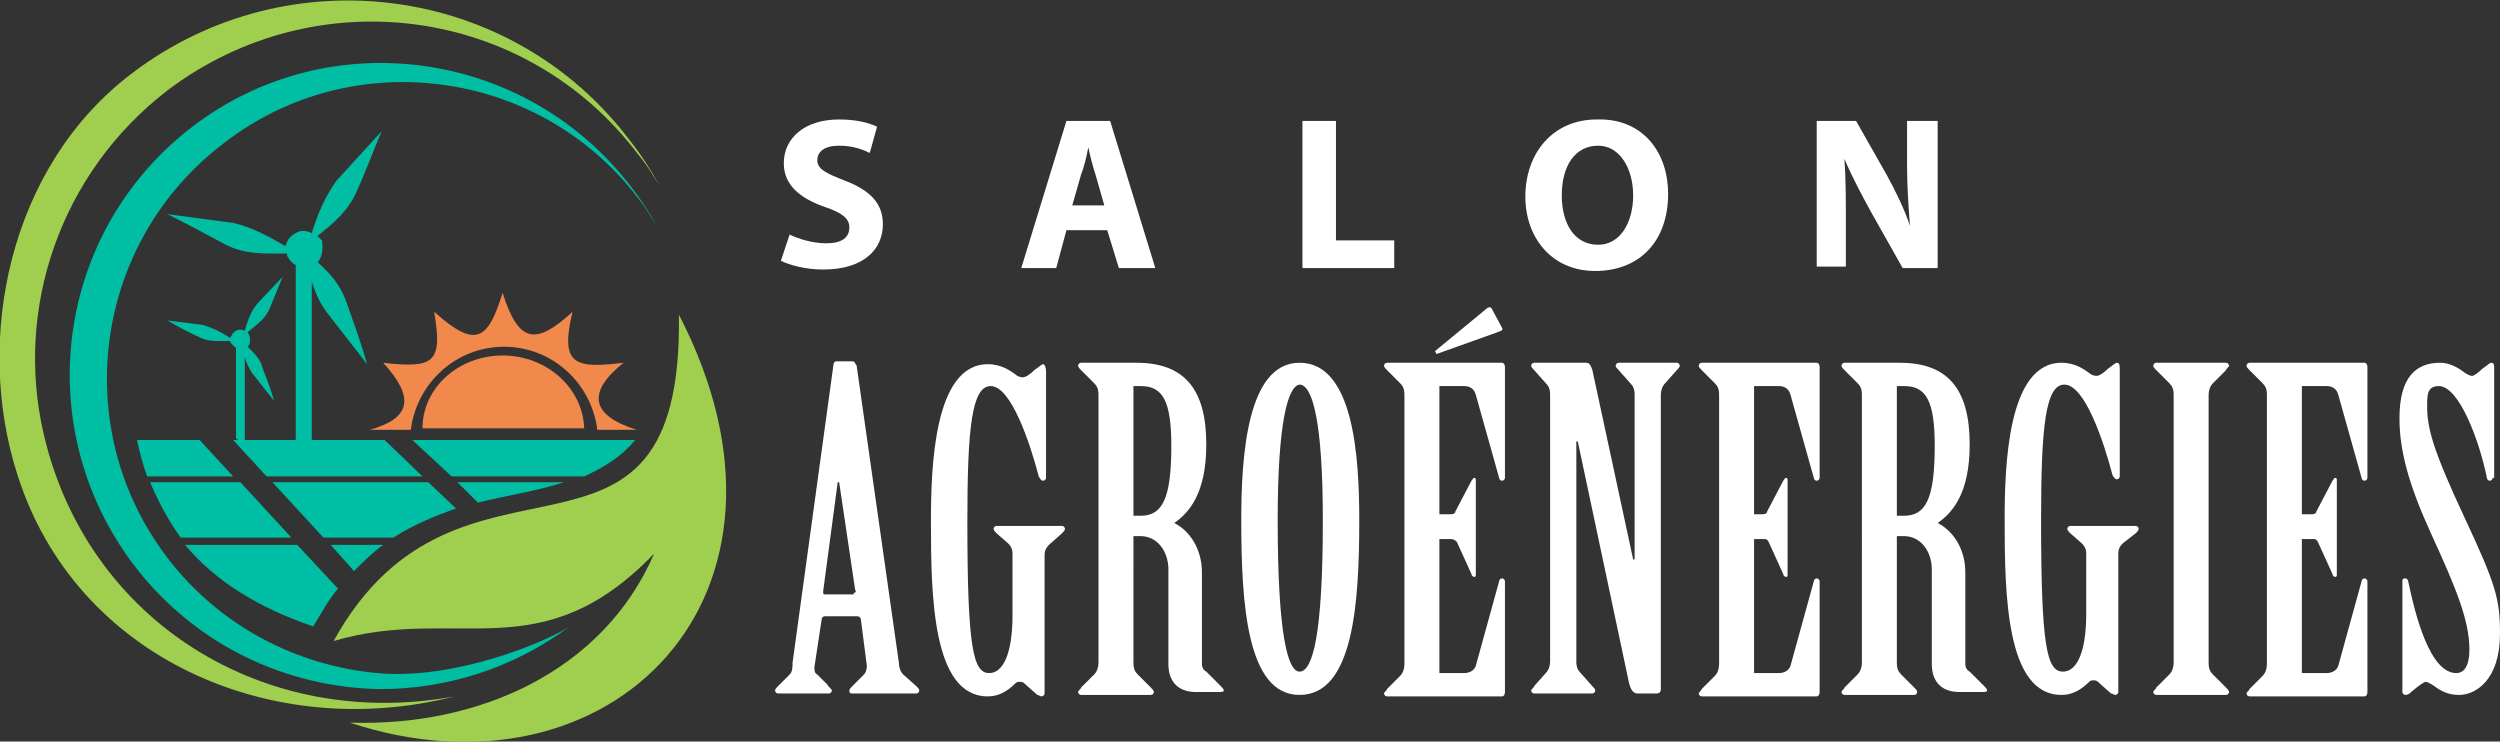<?xml version="1.0" encoding="utf-8"?>
<!-- Generator: Adobe Illustrator 24.1.0, SVG Export Plug-In . SVG Version: 6.00 Build 0)  -->
<svg version="1.1" id="Layer_1" xmlns="http://www.w3.org/2000/svg" xmlns:xlink="http://www.w3.org/1999/xlink" x="0px" y="0px"
	 width="171.6px" height="50.9px" viewBox="0 0 171.6 50.9" style="enable-background:new 0 0 171.6 50.9;" xml:space="preserve">
<rect x="0" y="0" width="171.6" height="50.9" fill="#333333" stroke="none"/>
<style type="text/css">
	.st0{fill:#FFFFFF;}
	.st1{fill-rule:evenodd;clip-rule:evenodd;fill:#00BEA3;}
	.st2{fill-rule:evenodd;clip-rule:evenodd;fill:#A0CE4E;}
	.st3{fill-rule:evenodd;clip-rule:evenodd;fill:#F1894C;}
</style>
<g>
	<g>
		<path class="st0" d="M54.2,16.1c0.6,0.3,1.6,0.6,2.5,0.6c1.1,0,1.6-0.4,1.6-1.1c0-0.6-0.5-1-1.7-1.4c-1.7-0.6-2.8-1.5-2.8-3
			c0-1.7,1.4-3,3.8-3c1.1,0,2,0.2,2.6,0.5l-0.5,1.8c-0.4-0.2-1.1-0.5-2.1-0.5c-1,0-1.5,0.4-1.5,1c0,0.6,0.6,0.9,1.9,1.4
			c1.8,0.7,2.6,1.6,2.6,3c0,1.7-1.3,3.1-4.1,3.1c-1.2,0-2.3-0.3-2.9-0.6L54.2,16.1z"/>
		<path class="st0" d="M73.2,15.8l-0.7,2.6h-2.4l3.1-10.1h3l3.1,10.1h-2.5l-0.8-2.6H73.2z M75.8,14.1L75.2,12
			c-0.2-0.6-0.4-1.4-0.5-1.9h0c-0.1,0.6-0.3,1.4-0.5,1.9l-0.6,2.1H75.8z"/>
		<path class="st0" d="M89.4,8.3h2.3v8.2h4v1.9h-6.3V8.3z"/>
		<path class="st0" d="M114.5,13.3c0,3.3-2,5.3-5,5.3c-3,0-4.8-2.3-4.8-5.1c0-3,1.9-5.3,4.9-5.3C112.8,8.1,114.5,10.5,114.5,13.3z
			 M107.2,13.4c0,2,0.9,3.4,2.5,3.4c1.5,0,2.4-1.5,2.4-3.4c0-1.8-0.9-3.4-2.4-3.4C108.1,10,107.2,11.4,107.2,13.4z"/>
		<path class="st0" d="M124.7,18.4V8.3h2.7l2.1,3.7c0.6,1.1,1.2,2.3,1.6,3.5h0c-0.1-1.3-0.2-2.7-0.2-4.2v-3h2.1v10.1h-2.4l-2.2-3.9
			c-0.6-1.1-1.3-2.4-1.8-3.6l0,0c0.1,1.3,0.1,2.8,0.1,4.4v3H124.7z"/>
		<path class="st0" d="M59.1,42.6c0-0.2-0.1-0.3-0.3-0.3h-2.2c-0.1,0-0.2,0.1-0.2,0.2l-0.5,3.3c0,0.2,0,0.4,0.2,0.5l0.7,0.7
			c0.1,0.2,0.3,0.3,0.3,0.4c0,0.1-0.1,0.2-0.2,0.2h-3.5c-0.1,0-0.2-0.1-0.2-0.2c0-0.1,0.1-0.2,0.2-0.3l0.8-0.8
			c0.2-0.2,0.2-0.5,0.2-0.8l2.8-20.4c0-0.2,0.1-0.3,0.2-0.3h1.1c0.2,0,0.2,0.2,0.3,0.3l2.9,20.4c0,0.3,0.1,0.6,0.3,0.8l0.9,0.8
			c0.1,0.1,0.2,0.2,0.2,0.3c0,0.1-0.1,0.2-0.2,0.2h-4.4c-0.2,0-0.2-0.1-0.2-0.2c0-0.1,0.1-0.2,0.2-0.3l0.8-0.8
			c0.1-0.1,0.2-0.3,0.2-0.6L59.1,42.6z M58.6,40.7c0.1,0,0.2-0.1,0.1-0.2l-1.1-7.4h-0.1l-1,7.5c0,0.1,0,0.2,0.1,0.2H58.6z"/>
		<path class="st0" d="M69.5,38c0-0.3-0.1-0.5-0.3-0.7l-0.8-0.7c-0.1-0.1-0.2-0.2-0.2-0.3c0-0.1,0.1-0.2,0.2-0.2h4.5
			c0.1,0,0.2,0.1,0.2,0.2c0,0.1-0.1,0.2-0.2,0.3L72,37.4c-0.2,0.2-0.3,0.4-0.3,0.7v9.5c0,0.1-0.1,0.2-0.2,0.2
			c-0.1,0-0.2-0.1-0.3-0.1l-0.9-0.8c-0.1-0.1-0.2-0.1-0.3-0.1c-0.1,0-0.2,0-0.3,0.1c-0.6,0.6-1.2,0.9-1.9,0.9c-3.8,0-3.9-6.9-3.9-12
			c0-3.7,0.2-10.8,3.9-10.8c1,0,1.6,0.5,1.9,0.7c0.1,0.1,0.3,0.2,0.5,0.2c0.2,0,0.5-0.2,0.8-0.5c0.3-0.2,0.5-0.4,0.6-0.4
			s0.2,0.2,0.2,0.5v7.3c0,0.1-0.1,0.2-0.2,0.2c-0.1,0-0.2-0.1-0.3-0.3c-0.6-2.3-1.9-6.2-3.3-6.2c-1.3,0-1.6,2.9-1.6,9.3
			c0,8.7,0.4,10.4,1.5,10.4c0.9,0,1.6-1.2,1.6-4V38z"/>
		<path class="st0" d="M77.8,45.5c0,0.4,0.1,0.6,0.3,0.8l0.9,0.9c0.1,0.1,0.2,0.2,0.2,0.3c0,0.1-0.1,0.2-0.2,0.2h-4.8
			c-0.1,0-0.2-0.1-0.2-0.2c0-0.1,0.2-0.2,0.2-0.3l0.9-0.9c0.2-0.2,0.3-0.5,0.3-0.8V27.1c0-0.4-0.1-0.6-0.3-0.8l-0.9-0.9
			c-0.1-0.1-0.2-0.2-0.2-0.3s0.1-0.2,0.2-0.2H78c3.2,0,4.8,1.7,4.8,5.6c0,3.4-1.2,4.7-2.2,5.4c1,0.5,1.9,1.7,1.9,3.4v6.3
			c0,0.2,0.1,0.4,0.3,0.5l1,1c0.1,0.1,0.2,0.2,0.2,0.3c0,0.1-0.2,0.1-0.3,0.1h-1.6c-1.4,0-1.9-0.9-1.9-1.9v-6.5
			c0-1.3-0.8-2.3-1.9-2.3h-0.5V45.5z M77.8,35.4h0.5c1.5,0,2.1-1.2,2.1-4.8c0-3.1-0.6-4.1-2.1-4.1h-0.5V35.4z"/>
		<path class="st0" d="M93.3,35.7c0,5.7-0.4,12-4.1,12c-3.6,0-4-6.2-4-12c0-4.4,0.4-10.8,4-10.8C92.9,24.9,93.3,31.3,93.3,35.7z
			 M87.7,35.7c0,7.9,0.7,10.4,1.5,10.4c0.9,0,1.6-2.5,1.6-10.4c0-6.7-0.7-9.3-1.6-9.3C88.4,26.5,87.7,29,87.7,35.7z"/>
		<path class="st0" d="M98.9,35.3h0.7c0.2,0,0.3-0.1,0.3-0.2l1.1-2.1c0.1-0.1,0.1-0.2,0.2-0.2s0.1,0.1,0.1,0.2v6.4
			c0,0.1,0,0.2-0.1,0.2c-0.1,0-0.2-0.1-0.2-0.2l-1-2.2C99.8,37,99.7,37,99.5,37h-0.7v9.2h1.7c0.4,0,0.7-0.2,0.8-0.5l1.6-5.8
			c0-0.1,0.1-0.2,0.2-0.2s0.2,0.1,0.2,0.2v7.6c0,0.2-0.1,0.3-0.2,0.3h-7.9c-0.1,0-0.2-0.1-0.2-0.2c0-0.1,0.2-0.2,0.2-0.3l0.9-0.9
			c0.2-0.2,0.3-0.5,0.3-0.8V27.1c0-0.4-0.1-0.6-0.3-0.8l-0.9-0.9c-0.1-0.1-0.2-0.2-0.2-0.3s0.1-0.2,0.2-0.2h7.9
			c0.1,0,0.2,0.1,0.2,0.3v7.6c0,0.1-0.1,0.2-0.2,0.2c-0.1,0-0.2-0.1-0.2-0.2l-1.6-5.7c-0.1-0.4-0.4-0.6-0.8-0.6h-1.7V35.3z
			 M98.5,24.1l3.4-2.8c0.2-0.2,0.4-0.3,0.5-0.1l0.7,1.3c0.1,0.2-0.1,0.2-0.3,0.3l-4.2,1.5L98.5,24.1z"/>
		<path class="st0" d="M106.4,27.1c0-0.4-0.1-0.6-0.3-0.8l-0.8-0.9c-0.1-0.1-0.2-0.2-0.2-0.3c0-0.1,0.1-0.2,0.2-0.2h3.6
			c0.2,0,0.3,0.2,0.4,0.5l2.8,13h0.1V27.1c0-0.4-0.1-0.6-0.3-0.8l-0.8-0.9c-0.1-0.1-0.2-0.2-0.2-0.3c0-0.1,0.1-0.2,0.2-0.2h4
			c0.1,0,0.2,0.1,0.2,0.2c0,0.1-0.1,0.2-0.2,0.3l-0.8,0.9c-0.2,0.2-0.3,0.5-0.3,0.8v20.2c0,0.2-0.1,0.3-0.3,0.3h-1.3
			c-0.3,0-0.5-0.3-0.6-0.8l-3.5-16.5h-0.1v15.1c0,0.4,0.1,0.6,0.3,0.8l0.8,0.9c0.1,0.1,0.2,0.2,0.2,0.3c0,0.1-0.1,0.2-0.2,0.2h-4
			c-0.1,0-0.2-0.1-0.2-0.2c0-0.1,0.2-0.2,0.2-0.3l0.8-0.9c0.2-0.2,0.3-0.5,0.3-0.8V27.1z"/>
		<path class="st0" d="M120.3,35.3h0.7c0.2,0,0.3-0.1,0.3-0.2l1.1-2.1c0.1-0.1,0.1-0.2,0.2-0.2s0.1,0.1,0.1,0.2v6.4
			c0,0.1,0,0.2-0.1,0.2c-0.1,0-0.2-0.1-0.2-0.2l-1-2.2c-0.1-0.2-0.2-0.2-0.3-0.2h-0.7v9.2h1.7c0.4,0,0.7-0.2,0.8-0.5l1.6-5.8
			c0-0.1,0.1-0.2,0.2-0.2s0.2,0.1,0.2,0.2v7.6c0,0.2-0.1,0.3-0.2,0.3h-7.9c-0.1,0-0.2-0.1-0.2-0.2c0-0.1,0.2-0.2,0.2-0.3l0.9-0.9
			c0.2-0.2,0.3-0.5,0.3-0.8V27.1c0-0.4-0.1-0.6-0.3-0.8l-0.9-0.9c-0.1-0.1-0.2-0.2-0.2-0.3s0.1-0.2,0.2-0.2h7.9
			c0.1,0,0.2,0.1,0.2,0.3v7.6c0,0.1-0.1,0.2-0.2,0.2c-0.1,0-0.2-0.1-0.2-0.2l-1.6-5.7c-0.1-0.4-0.4-0.6-0.8-0.6h-1.7V35.3z"/>
		<path class="st0" d="M130.2,45.5c0,0.4,0.1,0.6,0.3,0.8l0.9,0.9c0.1,0.1,0.2,0.2,0.2,0.3c0,0.1-0.1,0.2-0.2,0.2h-4.8
			c-0.1,0-0.2-0.1-0.2-0.2c0-0.1,0.2-0.2,0.2-0.3l0.9-0.9c0.2-0.2,0.3-0.5,0.3-0.8V27.1c0-0.4-0.1-0.6-0.3-0.8l-0.9-0.9
			c-0.1-0.1-0.2-0.2-0.2-0.3s0.1-0.2,0.2-0.2h3.8c3.2,0,4.8,1.7,4.8,5.6c0,3.4-1.2,4.7-2.2,5.4c1,0.5,1.9,1.7,1.9,3.4v6.3
			c0,0.2,0.1,0.4,0.3,0.5l1,1c0.1,0.1,0.2,0.2,0.2,0.3c0,0.1-0.2,0.1-0.3,0.1h-1.6c-1.4,0-1.9-0.9-1.9-1.9v-6.5
			c0-1.3-0.8-2.3-1.9-2.3h-0.5V45.5z M130.2,35.4h0.5c1.5,0,2.1-1.2,2.1-4.8c0-3.1-0.6-4.1-2.1-4.1h-0.5V35.4z"/>
		<path class="st0" d="M143.2,38c0-0.3-0.1-0.5-0.3-0.7l-0.8-0.7c-0.1-0.1-0.2-0.2-0.2-0.3c0-0.1,0.1-0.2,0.2-0.2h4.5
			c0.1,0,0.2,0.1,0.2,0.2c0,0.1-0.1,0.2-0.2,0.3l-0.9,0.7c-0.2,0.2-0.3,0.4-0.3,0.7v9.5c0,0.1-0.1,0.2-0.2,0.2
			c-0.1,0-0.2-0.1-0.3-0.1l-0.9-0.8c-0.1-0.1-0.2-0.1-0.3-0.1c-0.1,0-0.2,0-0.3,0.1c-0.6,0.6-1.2,0.9-1.9,0.9c-3.8,0-3.9-6.9-3.9-12
			c0-3.7,0.2-10.8,3.9-10.8c1,0,1.6,0.5,1.9,0.7c0.1,0.1,0.3,0.2,0.5,0.2c0.2,0,0.5-0.2,0.8-0.5c0.3-0.2,0.5-0.4,0.6-0.4
			c0.2,0,0.2,0.2,0.2,0.5v7.3c0,0.1-0.1,0.2-0.2,0.2c-0.1,0-0.2-0.1-0.3-0.3c-0.6-2.3-1.9-6.2-3.3-6.2c-1.3,0-1.6,2.9-1.6,9.3
			c0,8.7,0.4,10.4,1.5,10.4c0.9,0,1.6-1.2,1.6-4V38z"/>
		<path class="st0" d="M149.2,27.1c0-0.4-0.1-0.6-0.3-0.8l-0.9-0.9c-0.1-0.1-0.2-0.2-0.2-0.3s0.1-0.2,0.2-0.2h4.8
			c0.1,0,0.2,0.1,0.2,0.2s-0.2,0.2-0.2,0.3l-0.9,0.9c-0.2,0.2-0.3,0.5-0.3,0.8v18.4c0,0.4,0.1,0.6,0.3,0.8l0.9,0.9
			c0.1,0.1,0.2,0.2,0.2,0.3c0,0.1-0.1,0.2-0.2,0.2H148c-0.1,0-0.2-0.1-0.2-0.2c0-0.1,0.2-0.2,0.2-0.3l0.9-0.9
			c0.2-0.2,0.3-0.5,0.3-0.8V27.1z"/>
		<path class="st0" d="M158,35.3h0.7c0.2,0,0.3-0.1,0.3-0.2l1.1-2.1c0.1-0.1,0.1-0.2,0.2-0.2s0.1,0.1,0.1,0.2v6.4
			c0,0.1,0,0.2-0.1,0.2c-0.1,0-0.2-0.1-0.2-0.2l-1-2.2c-0.1-0.2-0.2-0.2-0.3-0.2H158v9.2h1.7c0.4,0,0.7-0.2,0.8-0.5l1.6-5.8
			c0-0.1,0.1-0.2,0.2-0.2s0.2,0.1,0.2,0.2v7.6c0,0.2-0.1,0.3-0.2,0.3h-7.9c-0.1,0-0.2-0.1-0.2-0.2c0-0.1,0.2-0.2,0.2-0.3l0.9-0.9
			c0.2-0.2,0.3-0.5,0.3-0.8V27.1c0-0.4-0.1-0.6-0.3-0.8l-0.9-0.9c-0.1-0.1-0.2-0.2-0.2-0.3s0.1-0.2,0.2-0.2h7.9
			c0.1,0,0.2,0.1,0.2,0.3v7.6c0,0.1-0.1,0.2-0.2,0.2c-0.1,0-0.2-0.1-0.2-0.2l-1.6-5.7c-0.1-0.4-0.4-0.6-0.8-0.6H158V35.3z"/>
		<path class="st0" d="M171.1,32.8c0,0.1-0.1,0.2-0.2,0.2c-0.1,0-0.2-0.1-0.2-0.2c-0.5-2.5-1.9-6.3-3.3-6.3c-0.8,0-0.8,0.6-0.8,1.4
			c0,1.5,0.4,3,2.6,7.7c2.1,4.5,2.4,5.5,2.4,7.9c0,3.2-1.7,4.2-2.8,4.2c-0.8,0-1.3-0.3-1.7-0.6c-0.3-0.2-0.5-0.3-0.6-0.3
			c-0.1,0-0.4,0.2-1,0.7c-0.1,0.1-0.2,0.2-0.4,0.2c-0.1,0-0.2-0.1-0.2-0.2v-7.6c0-0.1,0-0.2,0.2-0.2c0.1,0,0.2,0.1,0.2,0.2
			c0.5,2.4,1.5,6.3,3.3,6.3c0.6,0,0.9-0.6,0.9-1.6c0-2-0.9-4.2-2.6-7.9c-1.6-3.5-2.2-5.8-2.2-8c0-2.9,1.2-3.8,2.8-3.8
			c0.6,0,1.2,0.3,1.7,0.7c0.2,0.1,0.3,0.2,0.5,0.2c0.1,0,0.4-0.2,0.7-0.5c0.3-0.2,0.5-0.4,0.6-0.4c0.2,0,0.2,0.2,0.2,0.3V32.8z"/>
	</g>
</g>
<g>
	<path class="st1" d="M25.9,46.2c-5.5-0.5-10.8-3.2-14.4-7.9c-6.8-8.9-5.1-21.7,3.9-28.5C24.2,3,37,4.7,43.8,13.6
		c0.5,0.6,0.9,1.3,1.3,2c-0.5-1-1.1-1.9-1.8-2.8C36.1,3.4,22.6,1.5,13.2,8.7C3.8,15.9,2,29.3,9.2,38.8c4.2,5.5,10.5,8.4,16.9,8.5
		c4.5,0,9.1-1.4,13-4.3C37.6,44,31.3,46.7,25.9,46.2z"/>
	<path class="st2" d="M24,49.6c17.9,5.9,32.6-8.7,22.6-28c0.3,20.4-15.1,6.8-23.7,22.4c8.5-2.5,14.2,2.1,22-6
		C41.4,46.1,32.8,49.9,24,49.6z"/>
	<g>
		<path class="st3" d="M34.5,20.1c1.1,3.5,2.3,3.6,4.8,1.3c-0.9,3.7,0.2,3.9,3.5,3.5c-2.5,2-2.3,3.6,0.9,4.6H41
			c-0.4-3.2-3.1-5.7-6.4-5.7c-3.3,0-6,2.5-6.4,5.7h-2.8c2.8-0.8,3.1-2.2,0.9-4.6c3.5,0.4,4.1,0,3.5-3.5C32.7,24,33.5,23.3,34.5,20.1
			z"/>
		<path class="st3" d="M34.5,24.4c3,0,5.5,2.2,5.6,5H29C29,26.6,31.5,24.4,34.5,24.4z"/>
	</g>
	<path class="st1" d="M21.8,18c0.9,0.8,1.6,1.6,2,2.8c0.5,1.4,1,2.8,1.4,4.2l-2.8-3.6c-0.5-0.7-0.8-1.4-1-2.1v11.2h-1.1V18.2
		c-0.2-0.1-0.4-0.3-0.5-0.5c-0.1-0.1-0.1-0.2-0.1-0.3c-1.5,0-2.8,0.1-4.2-0.6c-1.3-0.7-2.6-1.4-4-2.1l4.5,0.6
		c1.3,0.3,2.4,0.9,3.6,1.6c0.1-0.4,0.3-0.7,0.7-0.9c0.3-0.2,0.7-0.2,1.1,0c0.4-1.3,0.9-2.5,1.7-3.6l3.1-3.4
		c-0.6,1.4-1.1,2.8-1.7,4.1c-0.6,1.4-1.6,2.2-2.7,3.1c0.1,0.1,0.2,0.2,0.3,0.3C22.2,17.1,22.1,17.7,21.8,18L21.8,18z M17,23.8
		c0.2-0.2,0.2-0.5,0.1-0.8c0-0.1-0.1-0.1-0.1-0.2c0.6-0.5,1.2-0.9,1.5-1.6c0.3-0.7,0.6-1.5,0.9-2.2l-1.7,1.8
		c-0.5,0.6-0.7,1.2-0.9,1.9c-0.2-0.1-0.4-0.1-0.6,0c-0.2,0.1-0.3,0.3-0.4,0.5c-0.6-0.4-1.2-0.7-1.9-0.9L11.5,22
		c0.7,0.4,1.4,0.8,2.1,1.1c0.7,0.4,1.4,0.3,2.2,0.3c0,0.1,0,0.1,0.1,0.2c0.1,0.1,0.2,0.2,0.3,0.3v6.2l0.6,0.4v-6
		c0.1,0.4,0.3,0.8,0.5,1.1l1.5,1.9c-0.2-0.8-0.5-1.5-0.8-2.3C17.9,24.7,17.5,24.3,17,23.8z"/>
	<path class="st1" d="M13.7,30.2l2.3,2.5h-5.9c-0.3-0.8-0.5-1.6-0.7-2.5H13.7L13.7,30.2z M16.5,33.1l3.5,3.8h-7.6
		c-0.8-1.1-1.5-2.4-2.1-3.8H16.5L16.5,33.1z M20.4,37.4l2.8,3c-0.6,0.7-1.1,1.6-1.7,2.6c-3.8-1.3-6.7-3.1-8.8-5.6H20.4L20.4,37.4z
		 M26.4,30.2H16l2.3,2.5h10.7L26.4,30.2L26.4,30.2z M29.4,33.1H18.7l3.5,3.8H27c1.4-0.9,2.9-1.5,4.3-2L29.4,33.1L29.4,33.1z
		 M26.3,37.4h-3.6l1.6,1.8C25,38.5,25.6,37.9,26.3,37.4L26.3,37.4z M43.6,30.2c-1,1.2-2.2,1.9-3.5,2.5h-9.1l-2.7-2.5H43.6L43.6,30.2
		z M38.7,33.1c-1.8,0.6-3.9,0.9-5.9,1.4l-1.4-1.4H38.7z"/>
	<path class="st2" d="M31.2,47.8c-12.5,3.2-26-2.6-30-15.2c-3-9.3-0.6-21.2,7.9-27.6c10.7-8.1,26-6.1,34.1,4.6
		c0.8,1,1.5,2.1,2.1,3.2c-0.5-0.8-0.9-1.5-1.5-2.2C36.1,0.4,21.7-1.5,11.5,6.2C4.1,11.9,1,21.2,3,29.8C6,42.7,18.2,50.2,31.2,47.8z"
		/>
</g>
</svg>
